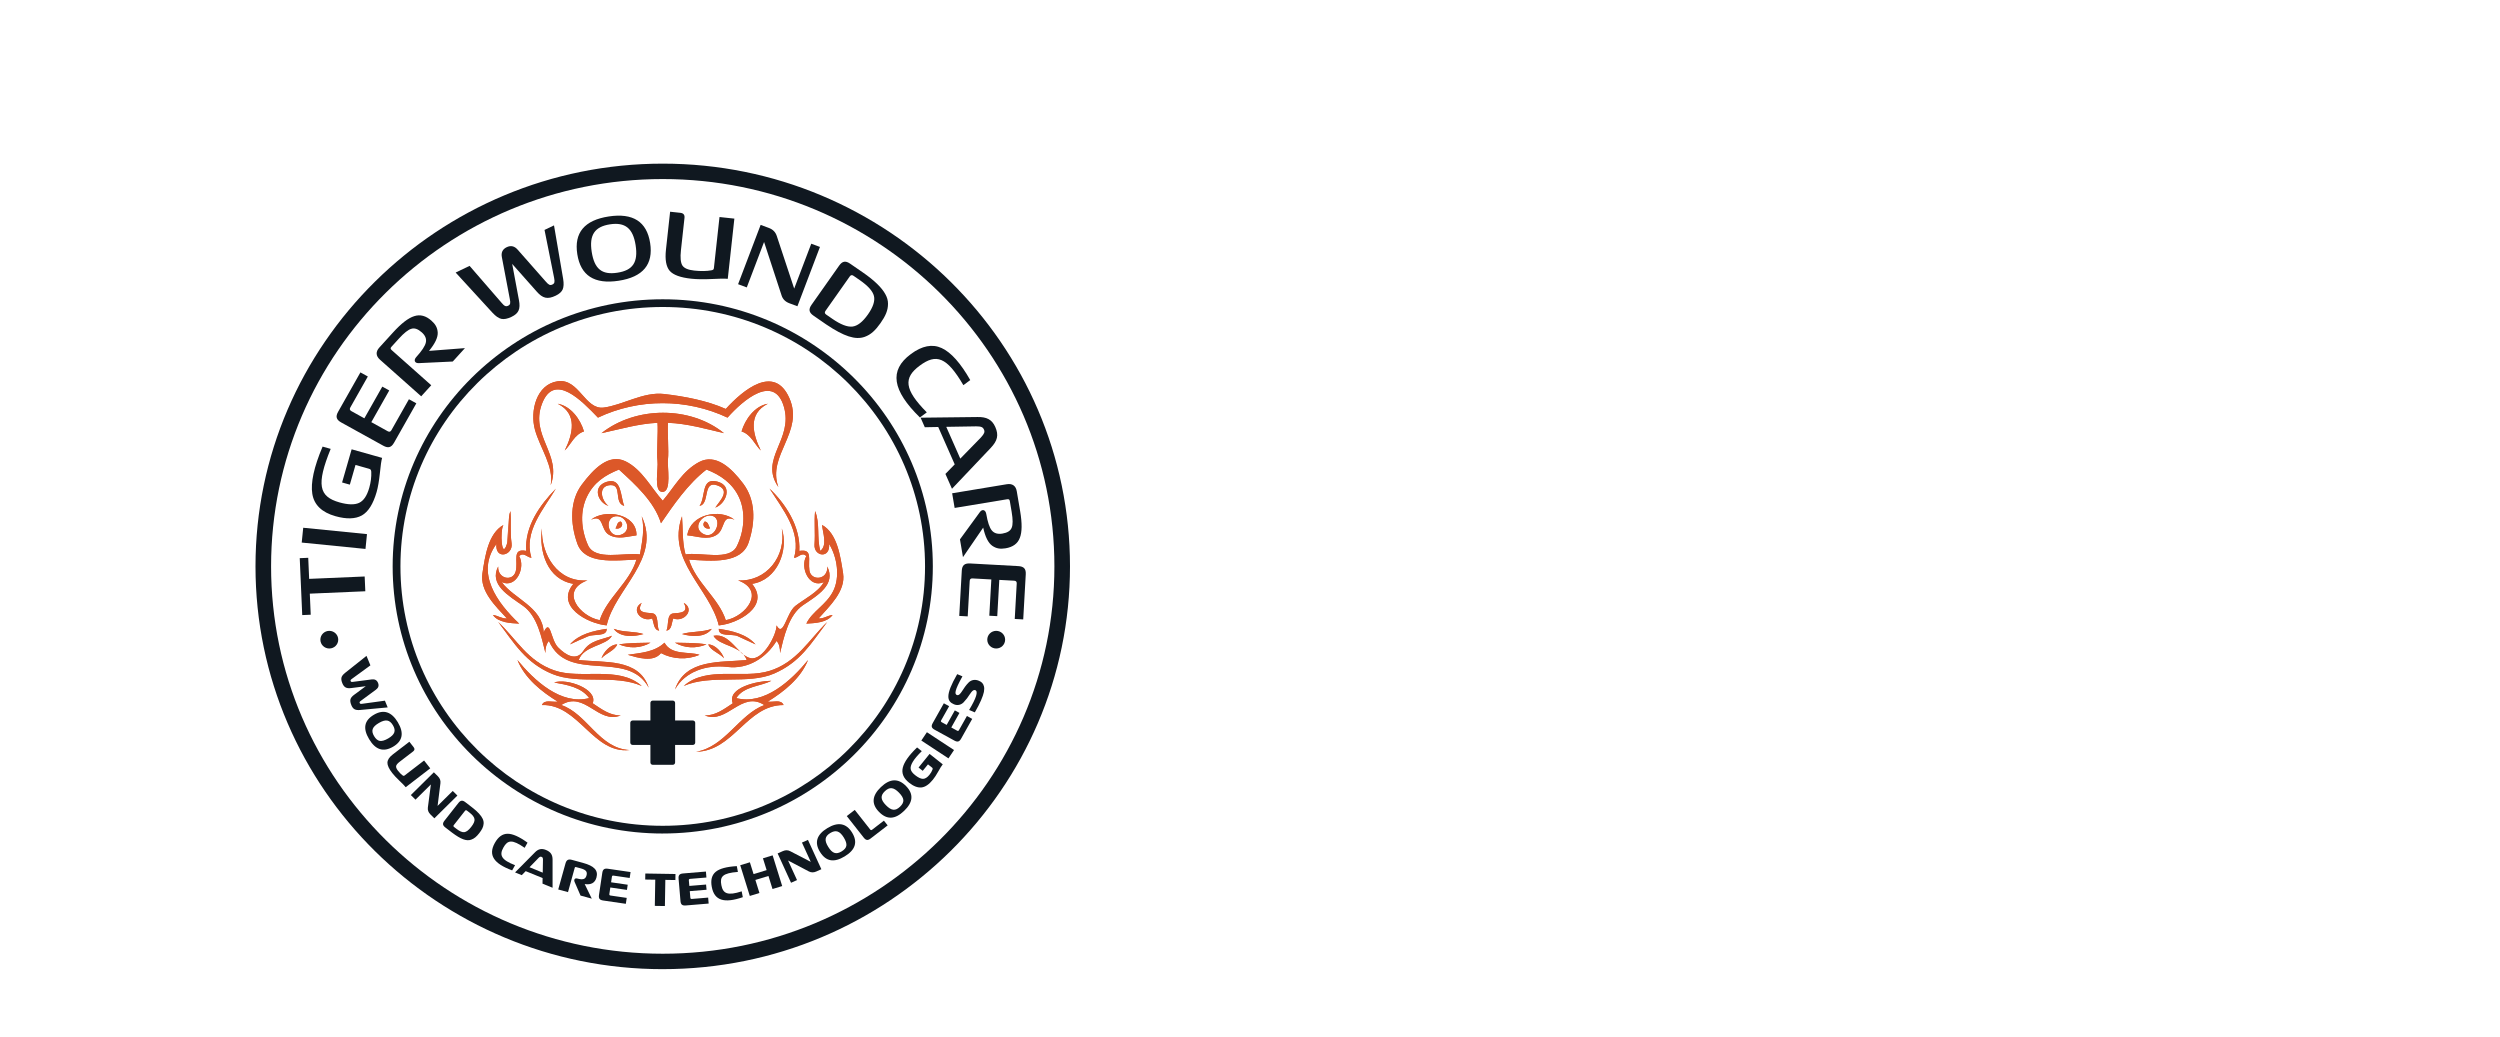 <?xml version="1.0" encoding="utf-8" standalone="yes"?>
<svg width="393" height="163" viewBox="0 0 393 163" fill="none" xmlns="http://www.w3.org/2000/svg">
<g clip-path="url(#clip0_3053_117)">
<g filter="url(#filter0_d_3053_117)">
<path d="M104.093 18C139.953 18 169.719 44.169 175.431 78.5C176.081 82.41 176.5 89 181 92C185.381 94.921 198.294 90.26 226.657 82.168C276.404 66.382 327.073 49.786 393.5 52.55V163.043H0V84.5C0.183 84.567 0.363 84.636 0.541 84.708C0.515 84.57 0.5 84.5 0.5 84.5C0.5 84.5 0.799 84.701 1.361 85.061C2.805 85.722 4.108 86.543 5.322 87.457C8.51 89.29 13.092 91.723 18.5 94C28 98 31.207 90.5 32.32 81.5C36.75 45.705 67.195 18 104.093 18Z" fill="white"/>
</g>
<path d="M122.349 76.533C120.569 71.529 126.456 67.917 124.083 62.571C121.713 57.219 116.808 61.303 114.093 64.286C111.112 62.961 107.595 62.309 104.374 61.932C101.157 61.557 97.828 63.705 94.889 64.072C91.949 64.439 91.021 59.452 87.67 59.933C84.321 60.416 83.283 64.628 84.094 67.553C84.906 70.48 87.08 73.274 86.569 76.266C88.379 71.418 83.281 68.521 85.198 63.479C87.118 58.441 91.474 63.031 93.999 65.651C100.402 62.606 107.969 62.636 114.365 65.651C116.885 62.802 121.721 58.751 123.232 63.959C124.742 69.167 119.293 72.087 122.344 76.541L122.349 76.533Z" fill="#DC5829"/>
<path d="M91.803 67.824C91.254 65.936 89.741 63.828 87.674 63.469C90.852 65.056 90.034 68.287 88.775 70.817C89.739 69.889 90.311 68.282 91.803 67.822V67.824Z" fill="#DC5829"/>
<path d="M120.7 63.469C118.635 63.821 117.127 65.936 116.57 67.824C118.045 68.275 118.643 69.876 119.599 70.82C118.353 68.275 117.501 65.078 120.7 63.471V63.469Z" fill="#DC5829"/>
<path d="M113.814 68.096C108.494 63.793 99.935 63.838 94.549 68.096C97.468 67.472 100.319 66.612 103.357 66.464C103.479 67.865 103.195 71.249 103.357 72.452C103.52 73.654 102.686 77.381 104.161 77.33C105.633 77.275 104.86 73.367 105.008 72.18C105.155 70.993 104.896 67.829 105.008 66.464C108.057 66.585 110.925 67.417 113.816 68.096H113.814Z" fill="#DC5829"/>
<path d="M104.181 78.711C102.401 76.762 100.96 73.807 98.333 72.519C95.704 71.232 93.295 73.721 91.452 76.194C89.611 78.668 89.573 82.146 90.755 85.456C91.938 88.763 96.616 88.111 100.052 87.965C98.981 91.574 95.396 93.991 94.272 97.492C91.124 96.898 87.925 92.869 92.344 91.232C87.688 91.587 85.044 87.208 85.189 83.067C84.701 86.743 86.056 91.111 90.142 91.778C87.236 95.288 92.362 98.037 95.37 98.311C96.639 92.57 104.019 87.842 100.876 81.163C101.387 83.167 100.932 85.174 100.601 87.151C98.094 86.819 93.55 88.212 92.433 85.702C91.317 83.192 91.162 80.373 92.263 78.087C93.362 75.799 95.134 74.69 97.3 73.814C99.904 76.191 102.872 78.877 103.907 82.252C105.789 79.516 108.108 76.078 111.062 73.814C113.237 74.654 115.177 75.965 116.207 78.253C117.239 80.539 117 83.512 115.825 85.873C114.653 88.234 110.185 86.756 107.762 87.153C107.22 85.209 107.37 82.926 107.213 81.165C104.708 88.096 111.604 92.517 112.992 98.314C116.006 98.037 121.125 95.301 118.221 91.78C122.195 91.189 124.011 86.494 122.9 83.069C123.637 87.462 120.451 91.496 116.018 91.235C120.415 92.857 117.275 96.9 114.091 97.494C112.977 94.013 109.382 91.572 108.311 87.968C111.835 88.202 116.553 88.692 117.689 85.264C118.826 81.837 118.722 78.542 116.822 76.012C114.923 73.488 112.474 71.249 109.88 72.643C107.284 74.036 105.961 76.614 104.184 78.713L104.181 78.711Z" fill="#DC5829"/>
<path d="M98.125 79.528C97.509 77.963 97.756 75.019 95.394 75.738C93.029 76.457 93.983 79.002 95.648 79.528C94.511 78.663 93.962 76.392 95.92 76.263C97.881 76.135 96.411 79.025 98.125 79.528Z" fill="#DC5829"/>
<path d="M112.442 79.8C114.105 79.199 115.32 76.365 112.739 75.698C110.156 75.032 110.982 78.12 109.965 79.528C111.641 79.234 110.41 75.535 112.696 76.284C114.977 77.034 113.098 78.776 112.442 79.8Z" fill="#DC5829"/>
<path d="M87.396 76.805C84.848 79.405 82.471 82.765 82.717 86.602C80.385 86.132 81.512 88.28 81.057 89.861C80.602 91.446 78.224 91.038 78.313 89.054C76.846 91.901 79.976 93.649 82.234 95.246C84.495 96.843 85.151 100.295 85.743 102.662C85.69 101.98 85.88 101.213 86.292 100.756C89.234 107.556 98.658 101.968 101.979 108.104C100.446 103.409 94.887 104.216 90.971 103.748C91.8 101.43 95.35 101.553 96.199 99.938C94.597 100.595 92.843 100.6 91.714 102.307C90.587 104.015 88.937 102.981 87.737 101.777C86.537 100.572 86.554 97.069 85.466 99.395C85.268 95.414 80.856 94.2 78.86 91.501C81.161 92.56 82.651 89.188 81.611 87.417C82.32 86.746 82.855 87.621 83.538 87.689C82.275 83.552 85.466 80.046 87.391 76.802L87.396 76.805Z" fill="#DC5829"/>
<path d="M125.653 86.605C125.874 82.816 123.491 79.182 120.974 76.808C123.021 80.039 126.014 83.595 124.826 87.694C125.518 87.684 126.054 86.693 126.754 87.423C125.711 89.188 127.211 92.566 129.505 91.507C128.607 93.124 126.461 94.13 125.032 95.249C123.605 96.37 123.158 100.329 122.072 98.312C122.098 99.773 119.936 103.89 117.965 103.462C115.995 103.035 114.772 99.436 112.163 99.947C113.03 101.574 116.549 101.43 117.391 103.756C113.233 104.151 107.735 103.555 106.105 108.384C107.687 105.549 111.097 104.45 114.362 104.845C117.627 105.24 120.475 103.372 122.07 100.761C122.525 101.196 122.642 102.004 122.619 102.667C123.199 100.276 123.931 96.682 126.265 95.113C128.6 93.546 131.438 91.871 130.049 89.057C130.179 91.218 127.473 91.379 127.237 89.661C127 87.943 127.829 86.236 125.645 86.608L125.653 86.605Z" fill="#DC5829"/>
<path d="M79.961 82.249C79.898 83.401 80.017 84.543 79.687 85.516C78.848 88.152 78.57 83.431 79.138 82.521C76.76 83.874 76.256 87.357 75.834 90.144C75.412 92.927 77.914 95.304 79.687 97.22C78.881 97.281 78.248 96.75 77.485 96.677C78.362 97.887 80.183 97.957 81.614 98.037C78.181 94.786 74.682 90.081 78.036 85.516C77.805 88.076 80.681 87.327 80.422 85.426C80.16 83.529 80.391 81.978 80.236 80.343C79.992 80.975 79.999 81.56 79.961 82.249Z" fill="#DC5829"/>
<path d="M128.132 80.343C127.964 81.996 128.172 83.723 128.04 85.604C127.908 87.483 130.535 87.895 130.334 85.514C131.623 87.576 132.081 90.757 130.967 92.945C129.856 95.135 127.702 96.058 126.756 98.035C128.2 97.954 129.995 97.879 130.885 96.674C130.11 96.74 129.484 97.283 128.683 97.218C130.397 95.286 132.968 92.927 132.536 90.141C132.101 87.355 131.613 83.864 129.233 82.519C129.324 83.766 130.115 85.687 128.958 86.603C128.368 84.606 128.948 82.285 128.132 80.343Z" fill="#DC5829"/>
<path d="M100.058 84.156C100.114 80.69 95.013 79.958 92.902 81.706C94.97 80.753 94.349 83.273 95.74 84.073C97.131 84.87 98.581 84.334 100.058 84.158M96.755 81.16C98.514 80.957 99.491 83.542 97.518 84.093C95.544 84.643 94.944 81.374 96.755 81.16Z" fill="#DC5829"/>
<path d="M115.465 81.706C113.167 79.89 108.528 80.811 108.035 84.155C109.602 84.279 111.221 84.98 112.645 84.088C114.072 83.195 113.378 80.79 115.465 81.706ZM112.162 81.16C113.594 81.806 112.328 84.988 110.492 83.901C108.653 82.817 110.667 80.489 112.162 81.16Z" fill="#DC5829"/>
<path d="M97.578 81.978C96.976 82.055 97.064 82.578 96.752 83.066C97.443 83.284 98.203 82.55 97.578 81.978Z" fill="#DC5829"/>
<path d="M111.617 83.066C111.34 82.535 111.33 82.053 110.791 81.978C110.219 82.566 110.89 83.287 111.617 83.066Z" fill="#DC5829"/>
<path d="M79.686 85.516C80.016 84.546 79.897 83.401 79.96 82.249C79.815 83.132 79.874 84.495 79.686 85.516Z" fill="#DC5829"/>
<path d="M100.878 94.77C99.062 95.791 100.832 97.899 102.528 97.22C102.767 97.866 102.767 99.076 103.629 99.126C103.174 98.538 103.66 96.521 102.528 96.405C101.397 96.287 99.996 96.35 100.878 94.773V94.77Z" fill="#DC5829"/>
<path d="M105.838 97.22C107.539 97.881 109.306 95.799 107.488 94.77C108.322 96.302 107.02 96.342 105.858 96.425C104.699 96.511 105.192 98.523 104.734 99.126C105.637 99.078 105.571 97.851 105.835 97.22H105.838Z" fill="#DC5829"/>
<path d="M100.881 107.835C97.247 104.581 91.358 106.862 87.124 105.38C82.893 103.897 81.27 100.552 78.311 97.766C80.853 101.148 82.654 104.231 86.824 105.951C90.992 107.674 96.637 105.946 100.881 107.837V107.835Z" fill="#DC5829"/>
<path d="M130.054 97.763C127.161 100.575 125.286 104.083 121.032 105.443C116.781 106.806 111.115 104.606 107.486 107.832C111.751 105.941 117.592 107.694 121.734 105.863C125.876 104.035 127.478 101.156 130.054 97.76V97.763Z" fill="#DC5829"/>
<path d="M95.376 98.852C93.313 99.154 91.007 99.672 89.596 101.301C90.511 100.854 91.488 100.439 92.439 100.032C93.387 99.624 95.411 100.135 95.376 98.852Z" fill="#DC5829"/>
<path d="M101.155 99.669C99.777 99.212 97.928 99.423 96.477 98.852C97.481 100.248 99.66 100.114 101.155 99.669Z" fill="#DC5829"/>
<path d="M111.89 98.852C110.415 99.408 108.62 99.227 107.211 99.669C108.716 100.112 110.873 100.25 111.89 98.852Z" fill="#DC5829"/>
<path d="M118.771 101.301C117.372 99.674 115.035 99.154 112.991 98.852C112.955 100.195 115.002 99.581 115.958 100.001C116.909 100.424 117.842 100.882 118.771 101.301Z" fill="#DC5829"/>
<path d="M102.256 101.03C100.863 101.053 98.793 101.05 97.303 101.302C98.953 101.971 100.743 101.92 102.256 101.03Z" fill="#DC5829"/>
<path d="M111.061 101.302C109.586 101.028 107.506 101.073 106.107 101.03C107.626 101.915 109.421 101.978 111.061 101.302Z" fill="#DC5829"/>
<path d="M104.46 101.03C102.87 102.544 100.63 102.634 98.68 102.936C100.246 103.391 102.697 104.184 103.908 102.665C105.736 103.653 108.037 103.766 109.962 102.936C108.246 102.373 105.578 103.065 104.457 101.03H104.46Z" fill="#DC5829"/>
<path d="M97.026 101.301C95.917 101.306 94.89 102.536 94.549 103.479C95.284 102.679 96.659 102.237 97.026 101.301Z" fill="#DC5829"/>
<path d="M113.815 103.479C113.492 102.539 112.439 101.316 111.338 101.301C111.702 102.275 113.072 102.634 113.815 103.479Z" fill="#DC5829"/>
<path d="M92.623 109.742C88.186 110.883 83.972 106.973 81.338 103.754C82.515 106.653 85.124 108.721 87.667 110.287C86.866 110.443 85.595 109.88 85.19 110.831C90.963 110.655 93.213 118.531 98.952 117.907C94.169 117.666 92.282 112.166 88.219 110.831C91.919 108.507 94.029 113.909 97.577 112.463C95.868 112.5 94.523 111.447 93.172 110.556C94.05 108.313 89.043 106.578 87.118 107.29C89.071 107.642 91.372 108.014 92.623 109.739V109.742Z" fill="#DC5829"/>
<path d="M127.029 103.754C124.412 106.965 120.158 110.888 115.743 109.742C116.936 107.851 119.545 107.921 121.249 107.021C119.08 107.023 114.246 108.105 115.194 110.559C113.856 111.437 112.488 112.513 110.79 112.465C114.299 113.909 116.547 108.494 120.148 110.833C116.16 112.339 113.968 117.429 109.414 118.181C115.364 118.071 117.34 110.841 123.176 110.833C122.784 109.872 121.5 110.441 120.699 110.29C123.232 108.728 125.849 106.666 127.029 103.756V103.754Z" fill="#DC5829"/>
<path d="M122.349 76.533C120.569 71.529 126.456 67.917 124.083 62.571C121.713 57.219 116.808 61.303 114.093 64.286C111.112 62.961 107.595 62.309 104.374 61.932C101.157 61.557 97.828 63.705 94.889 64.072C91.949 64.439 91.021 59.452 87.67 59.933C84.321 60.416 83.283 64.628 84.094 67.553C84.906 70.48 87.08 73.274 86.569 76.266C88.379 71.418 83.281 68.521 85.198 63.479C87.118 58.441 91.474 63.031 93.999 65.651C100.402 62.606 107.969 62.636 114.365 65.651C116.885 62.802 121.721 58.751 123.232 63.959C124.742 69.167 119.293 72.087 122.344 76.541L122.349 76.533Z" fill="#DC5829"/>
<path opacity="0.99" d="M91.803 67.824C91.254 65.936 89.741 63.828 87.674 63.469C90.852 65.056 90.034 68.287 88.775 70.817C89.739 69.889 90.311 68.282 91.803 67.822V67.824Z" fill="#DC5829"/>
<path opacity="0.99" d="M120.7 63.469C118.635 63.821 117.127 65.936 116.57 67.824C118.045 68.275 118.643 69.876 119.599 70.82C118.353 68.275 117.501 65.078 120.7 63.471V63.469Z" fill="#DC5829"/>
<path d="M113.814 68.096C108.494 63.793 99.935 63.838 94.549 68.096C97.468 67.472 100.319 66.612 103.357 66.464C103.479 67.865 103.195 71.249 103.357 72.452C103.52 73.654 102.686 77.381 104.161 77.33C105.633 77.275 104.86 73.367 105.008 72.18C105.155 70.993 104.896 67.829 105.008 66.464C108.057 66.585 110.925 67.417 113.816 68.096H113.814Z" fill="#DC5829"/>
<path d="M104.181 78.711C102.401 76.762 100.96 73.807 98.333 72.519C95.704 71.232 93.295 73.721 91.452 76.194C89.611 78.668 89.573 82.146 90.755 85.456C91.938 88.763 96.616 88.111 100.052 87.965C98.981 91.574 95.396 93.991 94.272 97.492C91.124 96.898 87.925 92.869 92.344 91.232C87.688 91.587 85.044 87.208 85.189 83.067C84.701 86.743 86.056 91.111 90.142 91.778C87.236 95.288 92.362 98.037 95.37 98.311C96.639 92.57 104.019 87.842 100.876 81.163C101.387 83.167 100.932 85.174 100.601 87.151C98.094 86.819 93.55 88.212 92.433 85.702C91.317 83.192 91.162 80.373 92.263 78.087C93.362 75.799 95.134 74.69 97.3 73.814C99.904 76.191 102.872 78.877 103.907 82.252C105.789 79.516 108.108 76.078 111.062 73.814C113.237 74.654 115.177 75.965 116.207 78.253C117.239 80.539 117 83.512 115.825 85.873C114.653 88.234 110.185 86.756 107.762 87.153C107.22 85.209 107.37 82.926 107.213 81.165C104.708 88.096 111.604 92.517 112.992 98.314C116.006 98.037 121.125 95.301 118.221 91.78C122.195 91.189 124.011 86.494 122.9 83.069C123.637 87.462 120.451 91.496 116.018 91.235C120.415 92.857 117.275 96.9 114.091 97.494C112.977 94.013 109.382 91.572 108.311 87.968C111.835 88.202 116.553 88.692 117.689 85.264C118.826 81.837 118.722 78.542 116.822 76.012C114.923 73.488 112.474 71.249 109.88 72.643C107.284 74.036 105.961 76.614 104.184 78.713L104.181 78.711Z" fill="#DC5829"/>
<path opacity="0.98" d="M98.125 79.528C97.509 77.963 97.756 75.019 95.394 75.738C93.029 76.457 93.983 79.002 95.648 79.528C94.511 78.663 93.962 76.392 95.92 76.263C97.881 76.135 96.411 79.025 98.125 79.528Z" fill="#DC5829"/>
<path opacity="0.94" d="M112.442 79.8C114.105 79.199 115.32 76.365 112.739 75.698C110.156 75.032 110.982 78.12 109.965 79.528C111.641 79.234 110.41 75.535 112.696 76.284C114.977 77.034 113.098 78.776 112.442 79.8Z" fill="#DC5829"/>
<path opacity="0.98" d="M87.396 76.805C84.848 79.405 82.471 82.765 82.717 86.602C80.385 86.132 81.512 88.28 81.057 89.861C80.602 91.446 78.224 91.038 78.313 89.054C76.846 91.901 79.976 93.649 82.234 95.246C84.495 96.843 85.151 100.295 85.743 102.662C85.69 101.98 85.88 101.213 86.292 100.756C89.234 107.556 98.658 101.968 101.979 108.104C100.446 103.409 94.887 104.216 90.971 103.748C91.8 101.43 95.35 101.553 96.199 99.938C94.597 100.595 92.843 100.6 91.714 102.307C90.587 104.015 88.937 102.981 87.737 101.777C86.537 100.572 86.554 97.069 85.466 99.395C85.268 95.414 80.856 94.2 78.86 91.501C81.161 92.56 82.651 89.188 81.611 87.417C82.32 86.746 82.855 87.621 83.538 87.689C82.275 83.552 85.466 80.046 87.391 76.802L87.396 76.805Z" fill="#DC5829"/>
<path opacity="0.98" d="M125.653 86.605C125.874 82.816 123.491 79.182 120.974 76.808C123.021 80.039 126.014 83.595 124.826 87.694C125.518 87.684 126.054 86.693 126.754 87.423C125.711 89.188 127.211 92.566 129.505 91.507C128.607 93.124 126.461 94.13 125.032 95.249C123.605 96.37 123.158 100.329 122.072 98.312C122.098 99.773 119.936 103.89 117.965 103.462C115.995 103.035 114.772 99.436 112.163 99.947C113.03 101.574 116.549 101.43 117.391 103.756C113.233 104.151 107.735 103.555 106.105 108.384C107.687 105.549 111.097 104.45 114.362 104.845C117.627 105.24 120.475 103.372 122.07 100.761C122.525 101.196 122.642 102.004 122.619 102.667C123.199 100.276 123.931 96.682 126.265 95.113C128.6 93.546 131.438 91.871 130.049 89.057C130.179 91.218 127.473 91.379 127.237 89.661C127 87.943 127.829 86.236 125.645 86.608L125.653 86.605Z" fill="#DC5829"/>
<path d="M79.961 82.249C79.898 83.401 80.017 84.543 79.687 85.516C78.848 88.152 78.57 83.431 79.138 82.521C76.76 83.874 76.256 87.357 75.834 90.144C75.412 92.927 77.914 95.304 79.687 97.22C78.881 97.281 78.248 96.75 77.485 96.677C78.362 97.887 80.183 97.957 81.614 98.037C78.181 94.786 74.682 90.081 78.036 85.516C77.805 88.076 80.681 87.327 80.422 85.426C80.16 83.529 80.391 81.978 80.236 80.343C79.992 80.975 79.999 81.56 79.961 82.249Z" fill="#DC5829"/>
<path d="M128.132 80.343C127.964 81.996 128.172 83.723 128.04 85.604C127.908 87.483 130.535 87.895 130.334 85.514C131.623 87.576 132.081 90.757 130.967 92.945C129.856 95.135 127.702 96.058 126.756 98.035C128.2 97.954 129.995 97.879 130.885 96.674C130.11 96.74 129.484 97.283 128.683 97.218C130.397 95.286 132.968 92.927 132.536 90.141C132.101 87.355 131.613 83.864 129.233 82.519C129.324 83.766 130.115 85.687 128.958 86.603C128.368 84.606 128.948 82.285 128.132 80.343Z" fill="#DC5829"/>
<path d="M108.035 84.155C109.602 84.279 111.221 84.98 112.645 84.088C114.072 83.195 113.378 80.79 115.465 81.706C113.167 79.89 108.528 80.811 108.035 84.155ZM110.494 83.901C108.656 82.817 110.67 80.489 112.165 81.16C113.596 81.806 112.33 84.988 110.494 83.901Z" fill="#DC5829"/>
<path d="M97.578 81.978C96.976 82.055 97.064 82.578 96.752 83.066C97.443 83.284 98.203 82.55 97.578 81.978Z" fill="#DC5829"/>
<path d="M111.617 83.066C111.34 82.535 111.33 82.053 110.791 81.978C110.219 82.566 110.89 83.287 111.617 83.066Z" fill="#DC5829"/>
<path d="M79.686 85.516C80.016 84.546 79.897 83.401 79.96 82.249C79.815 83.132 79.874 84.495 79.686 85.516Z" fill="#DC5829"/>
<path d="M100.878 94.77C99.062 95.791 100.832 97.899 102.528 97.22C102.767 97.866 102.767 99.076 103.629 99.126C103.174 98.538 103.66 96.521 102.528 96.405C101.397 96.287 99.996 96.35 100.878 94.773V94.77Z" fill="#DC5829"/>
<path d="M105.838 97.22C107.539 97.881 109.306 95.799 107.488 94.77C108.322 96.302 107.02 96.342 105.858 96.425C104.699 96.511 105.192 98.523 104.734 99.126C105.637 99.078 105.571 97.851 105.835 97.22H105.838Z" fill="#DC5829"/>
<path opacity="0.97" d="M100.881 107.835C97.247 104.581 91.358 106.862 87.124 105.38C82.893 103.897 81.27 100.552 78.311 97.766C80.853 101.148 82.654 104.231 86.824 105.951C90.992 107.674 96.637 105.946 100.881 107.837V107.835Z" fill="#DC5829"/>
<path opacity="0.97" d="M130.054 97.763C127.161 100.575 125.286 104.083 121.032 105.443C116.781 106.806 111.115 104.606 107.486 107.832C111.751 105.941 117.592 107.694 121.734 105.863C125.876 104.035 127.478 101.156 130.054 97.76V97.763Z" fill="#DC5829"/>
<path opacity="0.93" d="M95.376 98.852C93.313 99.154 91.007 99.672 89.596 101.301C90.511 100.854 91.488 100.439 92.439 100.032C93.387 99.624 95.411 100.135 95.376 98.852Z" fill="#DC5829"/>
<path d="M101.155 99.669C99.777 99.212 97.928 99.423 96.477 98.852C97.481 100.248 99.66 100.114 101.155 99.669Z" fill="#DC5829"/>
<path d="M111.89 98.852C110.415 99.408 108.62 99.227 107.211 99.669C108.716 100.112 110.873 100.25 111.89 98.852Z" fill="#DC5829"/>
<path opacity="0.93" d="M118.771 101.301C117.372 99.674 115.035 99.154 112.991 98.852C112.955 100.195 115.002 99.581 115.958 100.001C116.909 100.424 117.842 100.882 118.771 101.301Z" fill="#DC5829"/>
<path d="M102.256 101.03C100.863 101.053 98.793 101.05 97.303 101.302C98.953 101.971 100.743 101.92 102.256 101.03Z" fill="#DC5829"/>
<path d="M111.061 101.302C109.586 101.028 107.506 101.073 106.107 101.03C107.626 101.915 109.421 101.978 111.061 101.302Z" fill="#DC5829"/>
<path d="M104.46 101.03C102.87 102.544 100.63 102.634 98.68 102.936C100.246 103.391 102.697 104.184 103.908 102.665C105.736 103.653 108.037 103.766 109.962 102.936C108.246 102.373 105.578 103.065 104.457 101.03H104.46Z" fill="#DC5829"/>
<path d="M97.026 101.301C95.917 101.306 94.89 102.536 94.549 103.479C95.284 102.679 96.659 102.237 97.026 101.301Z" fill="#DC5829"/>
<path d="M113.815 103.479C113.492 102.539 112.439 101.316 111.338 101.301C111.702 102.275 113.072 102.634 113.815 103.479Z" fill="#DC5829"/>
<path d="M92.623 109.742C88.186 110.883 83.972 106.973 81.338 103.754C82.515 106.653 85.124 108.721 87.667 110.287C86.866 110.443 85.595 109.88 85.19 110.831C90.963 110.655 93.213 118.531 98.952 117.907C94.169 117.666 92.282 112.166 88.219 110.831C91.919 108.507 94.029 113.909 97.577 112.463C95.868 112.5 94.523 111.447 93.172 110.556C94.05 108.313 89.043 106.578 87.118 107.29C89.071 107.642 91.372 108.014 92.623 109.739V109.742Z" fill="#DC5829"/>
<path d="M127.029 103.754C124.412 106.965 120.158 110.888 115.743 109.742C116.936 107.851 119.545 107.921 121.249 107.021C119.08 107.023 114.246 108.105 115.194 110.559C113.856 111.437 112.488 112.513 110.79 112.465C114.299 113.909 116.547 108.494 120.148 110.833C116.16 112.339 113.968 117.429 109.414 118.181C115.364 118.071 117.34 110.841 123.176 110.833C122.784 109.872 121.5 110.441 120.699 110.29C123.232 108.728 125.849 106.666 127.029 103.756V103.754Z" fill="#DC5829"/>
<path d="M92.902 81.706C94.97 80.753 94.349 83.273 95.74 84.073C97.131 84.872 98.581 84.334 100.058 84.158C100.114 80.693 95.013 79.961 92.902 81.709V81.706ZM97.518 84.093C95.544 84.644 94.944 81.374 96.755 81.161C98.514 80.957 99.491 83.542 97.518 84.093Z" fill="#DC5829"/>
<path d="M104.183 131.029C80.771 131.029 61.725 112.193 61.725 89.04C61.725 65.886 80.771 47.047 104.183 47.047C127.595 47.047 146.641 65.883 146.641 89.037C146.641 112.191 127.595 131.027 104.183 131.027V131.029ZM104.183 48.259C81.447 48.259 62.95 66.552 62.95 89.037C62.95 111.522 81.447 129.815 104.183 129.815C126.919 129.815 145.416 111.522 145.416 89.037C145.416 66.552 126.919 48.259 104.183 48.259Z" fill="#101820"/>
<path d="M104.183 152.352C68.883 152.352 40.164 123.95 40.164 89.037C40.164 54.123 68.883 25.724 104.183 25.724C139.483 25.724 168.203 54.126 168.203 89.037C168.203 123.947 139.483 152.35 104.183 152.35V152.352ZM104.183 28.148C70.236 28.148 42.615 55.464 42.615 89.037C42.615 122.609 70.234 149.925 104.183 149.925C138.133 149.925 165.751 122.612 165.751 89.037C165.751 55.461 138.133 28.148 104.183 28.148Z" fill="#101820"/>
<path d="M51.767 101.945C52.542 101.945 53.171 101.324 53.171 100.557C53.171 99.791 52.542 99.169 51.767 99.169C50.992 99.169 50.363 99.791 50.363 100.557C50.363 101.324 50.992 101.945 51.767 101.945Z" fill="#101820"/>
<path d="M156.603 101.945C157.378 101.945 158.007 101.324 158.007 100.557C158.007 99.79 157.378 99.169 156.603 99.169C155.828 99.169 155.199 99.79 155.199 100.557C155.199 101.324 155.828 101.945 156.603 101.945Z" fill="#101820"/>
<path d="M105.761 110.133H102.61C102.408 110.133 102.244 110.295 102.244 110.495V119.866C102.244 120.066 102.408 120.228 102.61 120.228H105.761C105.963 120.228 106.127 120.066 106.127 119.866V110.495C106.127 110.295 105.963 110.133 105.761 110.133Z" fill="#101820"/>
<path d="M109.287 116.74V113.624C109.287 113.424 109.123 113.262 108.921 113.262H99.446C99.244 113.262 99.08 113.424 99.08 113.624V116.74C99.08 116.94 99.244 117.102 99.446 117.102H108.921C109.123 117.102 109.287 116.94 109.287 116.74Z" fill="#101820"/>
<path d="M57.428 92.947L48.701 93.322L48.846 96.634L47.511 96.692L47.119 87.744L48.454 87.686L48.599 90.998L57.326 90.624L57.428 92.947Z" fill="#101820"/>
<path d="M57.454 86.293L47.43 85.292L47.666 82.963L57.69 83.964L57.454 86.293Z" fill="#101820"/>
<path d="M56.866 81.035C55.852 81.593 54.466 81.633 52.742 81.148C50.588 80.542 49.377 79.37 49.095 77.632C48.815 75.894 49.355 73.412 50.712 70.206L51.984 70.563C49.7 76.186 50.115 78.062 53.367 78.978C54.692 79.35 55.724 79.382 56.439 79.055C57.156 78.728 57.682 77.946 58.041 76.702C58.288 75.841 58.4 74.999 58.364 74.174C58.336 73.867 58.267 73.759 57.998 73.686L55.885 73.09L54.995 76.186L53.776 75.844L55.277 70.631L60.068 71.979C59.946 72.401 59.829 73.213 59.712 74.426C59.582 75.633 59.417 76.603 59.206 77.343C58.661 79.234 57.888 80.464 56.871 81.035H56.866Z" fill="#101820"/>
<path d="M61.941 69.597C61.514 70.354 61.021 70.493 60.245 70.063L53.639 66.409C52.861 65.979 52.723 65.491 53.151 64.736L56.657 58.54L57.824 59.186L55.065 64.062C54.931 64.301 54.984 64.49 55.226 64.623L57.278 65.76L60.098 60.776L61.191 61.379L58.371 66.363L60.957 67.794C61.201 67.928 61.389 67.875 61.524 67.636L64.283 62.76L65.448 63.404L61.941 69.6V69.597Z" fill="#101820"/>
<path d="M66.209 62.297L59.73 56.54C59.079 55.962 59.03 55.29 59.628 54.636L61.777 52.273C63.079 50.839 64.195 49.981 65.126 49.697C66.056 49.395 66.957 49.639 67.824 50.411C68.454 50.972 68.76 51.503 68.81 52.27C68.851 53.027 68.401 53.998 67.44 55.16L73.09 54.724L71.175 56.832L65.82 57.086C65.182 57.111 64.996 56.613 65.433 56.133C66.316 55.16 66.827 54.392 66.944 53.832C67.071 53.261 66.845 52.725 66.295 52.24C65.706 51.717 65.164 51.531 64.671 51.684C64.175 51.817 63.514 52.34 62.695 53.241L61.523 54.531C61.337 54.734 61.383 54.87 61.601 55.061L67.791 60.561L66.209 62.302V62.297Z" fill="#101820"/>
<path d="M78.8 50.125C78.36 50.015 77.91 49.695 77.411 49.154L71.629 42.845L73.818 41.794L78.835 47.583C79.283 48.118 79.512 48.237 79.875 48.063C80.226 47.895 80.28 47.656 80.142 47.002L78.899 40.458C78.746 39.706 78.996 39.173 79.659 38.856C80.31 38.544 80.888 38.68 81.391 39.264L85.785 44.251C86.245 44.779 86.462 44.904 86.825 44.731C87.189 44.557 87.234 44.336 87.105 43.665L85.599 36.145L87.09 35.431L88.529 43.853C88.643 44.562 88.618 45.111 88.453 45.495C88.285 45.88 87.921 46.21 87.357 46.479C86.067 47.097 85.309 46.909 84.359 45.822L80.516 41.487L81.579 47.185C81.841 48.574 81.546 49.265 80.407 49.811C79.769 50.118 79.232 50.221 78.797 50.123L78.8 50.125Z" fill="#101820"/>
<path d="M90.75 39.95C90.224 36.593 91.869 34.614 95.691 34.028C99.5 33.444 101.674 34.837 102.201 38.195C102.729 41.567 101.082 43.546 97.247 44.135C93.438 44.718 91.276 43.325 90.75 39.953V39.95ZM99.917 38.532C99.502 35.881 98.264 34.9 95.887 35.265C93.481 35.635 92.601 36.937 93.016 39.59C93.44 42.296 94.63 43.242 97.049 42.87C99.482 42.498 100.342 41.238 99.917 38.532Z" fill="#101820"/>
<path d="M105.276 42.576C104.719 41.922 104.516 40.82 104.689 39.246L105.342 33.283L106.947 33.455C107.43 33.507 107.654 33.766 107.603 34.244L107.043 39.347C106.916 40.508 106.998 41.306 107.272 41.738C107.56 42.171 108.175 42.43 109.131 42.533C110.181 42.646 111.066 42.629 111.794 42.5C112.122 42.44 112.198 42.377 112.228 42.118L113.106 34.116L115.443 34.367L114.405 43.833C113.95 43.785 113.108 43.79 111.855 43.863C110.603 43.924 109.541 43.906 108.668 43.813C106.967 43.632 105.838 43.219 105.279 42.578L105.276 42.576Z" fill="#101820"/>
<path d="M116.028 44.675L119.573 35.351L120.862 35.831C121.5 36.067 121.907 36.485 122.1 37.071L124.847 45.367L127.529 38.31L128.897 38.819L125.353 48.144L124.089 47.673C123.451 47.437 123.044 47.019 122.863 46.438L120.112 38.036L117.393 45.184L116.025 44.675H116.028Z" fill="#101820"/>
<path d="M127.88 49.619C127.16 49.124 127.071 48.626 127.58 47.904L131.908 41.763C132.416 41.041 132.92 40.951 133.64 41.449L135.648 42.834C137.487 44.102 138.631 45.243 139.17 46.234C139.45 46.73 139.6 47.235 139.595 47.751C139.6 48.777 139.211 49.667 138.407 50.806C137.612 51.935 136.902 52.604 135.926 52.954C134.479 53.467 132.696 52.891 129.886 51.005L127.877 49.619H127.88ZM130.825 50.107C132.137 51.012 133.202 51.427 133.996 51.337C134.789 51.246 135.605 50.618 136.439 49.433C137.258 48.271 137.573 47.295 137.385 46.529C137.197 45.761 136.434 44.916 135.122 44.011L134.163 43.35C133.935 43.191 133.741 43.227 133.584 43.453L129.764 48.872C129.604 49.099 129.64 49.29 129.869 49.446L130.827 50.107H130.825Z" fill="#101820"/>
<path d="M144.608 65.624C140.292 61.392 139.708 58.233 143.196 55.65C144.946 54.355 146.563 54.036 148.035 54.717C149.508 55.399 151.003 57.076 152.524 59.749L151.443 60.549C148.816 56.065 147.168 55.565 144.582 57.478C141.999 59.392 142.131 61.221 145.691 64.824L144.61 65.624H144.608Z" fill="#101820"/>
<path d="M148.62 74.501L150.082 73L147.489 67.122L145.38 67.163L144.717 65.661L153.658 65.556C155.087 65.525 155.941 65.951 156.455 67.11C157.034 68.423 156.795 69.29 155.753 70.402L149.65 76.837L148.62 74.503V74.501ZM148.752 67.102L150.957 72.097L154.197 68.775C154.738 68.181 154.84 67.897 154.685 67.542C154.507 67.138 154.245 67.027 153.454 67.022L148.752 67.1V67.102Z" fill="#101820"/>
<path d="M149.678 77.544L158.268 76.121C159.132 75.977 159.689 76.36 159.836 77.227L160.368 80.361C160.688 82.259 160.673 83.658 160.317 84.553C159.976 85.461 159.221 86.004 158.069 86.195C157.233 86.333 156.625 86.238 155.987 85.8C155.361 85.36 154.875 84.407 154.558 82.941L151.379 87.583L150.906 84.789L154.044 80.489C154.423 79.978 154.931 80.147 155.038 80.783C155.257 82.073 155.544 82.946 155.915 83.386C156.289 83.841 156.851 83.997 157.578 83.879C158.359 83.748 158.845 83.446 159.033 82.969C159.236 82.503 159.236 81.666 159.033 80.471L158.743 78.761C158.697 78.49 158.563 78.442 158.275 78.49L150.069 79.848L149.678 77.542V77.544Z" fill="#101820"/>
<path d="M151.19 89.731C151.238 88.865 151.619 88.528 152.509 88.576L160.067 88.991C160.957 89.039 161.298 89.416 161.249 90.284L160.85 97.373L159.518 97.3L159.83 91.722C159.846 91.448 159.716 91.302 159.436 91.287L157.089 91.159L156.769 96.86L155.518 96.792L155.838 91.091L152.878 90.927C152.601 90.912 152.453 91.043 152.438 91.317L152.125 96.895L150.793 96.822L151.192 89.733L151.19 89.731Z" fill="#101820"/>
<path d="M53.678 106.509C53.741 106.273 53.929 106.032 54.245 105.778L57.614 103.102L58.227 104.596L55.292 106.736C55.112 106.869 55.074 106.944 55.124 107.068C55.175 107.191 55.264 107.224 55.473 107.191L58.42 106.806C58.916 106.736 59.249 106.917 59.427 107.349C59.605 107.782 59.49 108.136 59.086 108.428L56.709 110.178C56.541 110.307 56.49 110.387 56.541 110.51C56.594 110.639 56.681 110.664 56.892 110.641L60.508 110.146L60.943 111.205L56.635 111.607C56.233 111.647 55.936 111.607 55.727 111.489C55.521 111.376 55.358 111.162 55.229 110.845C55.079 110.475 55.033 110.179 55.091 109.937C55.152 109.696 55.343 109.459 55.666 109.225L57.499 107.872L55.221 108.162C54.443 108.27 54.077 108.041 53.812 107.395C53.667 107.04 53.622 106.741 53.683 106.504L53.678 106.509Z" fill="#101820"/>
<path d="M62.548 113.558C63.548 115.233 63.293 116.508 61.788 117.386C60.252 118.284 59.019 117.861 58.02 116.186C57.02 114.512 57.239 113.259 58.788 112.354C60.293 111.476 61.547 111.876 62.551 113.558H62.548ZM59.708 116.471C60.044 116.526 60.484 116.398 61.025 116.083C62.075 115.47 62.279 114.866 61.763 114.001C61.249 113.141 60.618 113.033 59.568 113.646C58.5 114.27 58.294 114.859 58.81 115.724C59.072 116.161 59.372 116.415 59.708 116.471Z" fill="#101820"/>
<path d="M60.906 119.881C60.916 119.448 61.2 119.018 61.752 118.596L64.351 116.599L65.025 117.459C65.221 117.708 65.198 117.927 64.946 118.121L62.831 119.745C62.497 120.002 62.307 120.228 62.271 120.422C62.236 120.615 62.33 120.862 62.551 121.143C62.828 121.495 63.077 121.744 63.293 121.895C63.403 121.978 63.504 121.981 63.593 121.913L66.665 119.552L67.634 120.784L63.776 123.749C63.598 123.522 63.27 123.183 62.795 122.738C62.325 122.288 61.948 121.888 61.666 121.528C61.147 120.867 60.895 120.319 60.901 119.883L60.906 119.881Z" fill="#101820"/>
<path d="M64.582 124.983L68.203 121.405L68.836 122.031C69.154 122.345 69.289 122.707 69.236 123.115L68.79 126.688L71.171 124.337L71.903 125.061L68.282 128.64L67.659 128.024C67.341 127.707 67.206 127.347 67.26 126.94L67.735 123.316L65.317 125.708L64.585 124.983H64.582Z" fill="#101820"/>
<path d="M70.013 130.083C69.568 129.741 69.53 129.447 69.876 129.007L72.055 126.233C72.401 125.793 72.699 125.755 73.144 126.097L74.201 126.91C75.109 127.606 75.648 128.215 75.882 128.723C75.999 128.982 76.048 129.238 76.025 129.495C75.981 130.018 75.765 130.425 75.331 130.981C74.903 131.527 74.56 131.826 74.059 132C73.332 132.254 72.457 131.934 71.071 130.896L70.013 130.083ZM71.791 130.32C72.274 130.692 72.673 130.855 72.989 130.818C73.314 130.777 73.673 130.503 74.069 129.998C74.463 129.497 74.639 129.093 74.593 128.776C74.552 128.454 74.293 128.112 73.81 127.74L73.398 127.423C73.286 127.337 73.187 127.35 73.1 127.46L71.336 129.706C71.249 129.817 71.262 129.915 71.374 130L71.791 130.32Z" fill="#101820"/>
<path d="M80.507 136.823C77.596 135.749 76.723 134.414 77.784 132.515C78.32 131.557 78.984 131.074 79.785 131.067C80.586 131.059 81.631 131.527 82.928 132.465L82.475 133.277C80.495 131.907 79.8 132.037 79.129 133.242C78.46 134.439 78.806 135.176 80.968 136.008L80.51 136.826L80.507 136.823Z" fill="#101820"/>
<path d="M85.282 138.908L85.297 138.03L82.638 136.944L82.022 137.575L80.967 137.143L84.092 133.991C84.631 133.433 85.17 133.345 85.821 133.612C86.551 133.911 86.866 134.341 86.864 135.133V139.554L85.277 138.908H85.282ZM83.24 136.33L85.318 137.18L85.356 135.151C85.351 134.869 85.295 134.763 85.14 134.701C84.977 134.635 84.862 134.67 84.669 134.857L83.238 136.33H83.24Z" fill="#101820"/>
<path d="M87.754 139.829L88.898 135.722C89.048 135.184 89.343 135.018 89.887 135.166L91.634 135.642C93.435 136.132 94.073 136.834 93.76 137.958C93.529 138.79 92.913 139.13 91.912 138.974L93.028 141.267L91.26 140.784L90.315 138.609C90.18 138.224 90.401 138.011 90.754 138.106C91.66 138.353 92.036 138.209 92.199 137.623C92.359 137.052 92.138 136.738 91.296 136.509L90.549 136.306C90.419 136.27 90.376 136.323 90.335 136.464L89.29 140.244L87.754 139.826V139.829Z" fill="#101820"/>
<path d="M94.815 141.559C94.258 141.478 94.08 141.239 94.161 140.688L94.68 137.213C94.761 136.662 95.003 136.484 95.56 136.567L99.125 137.087L98.985 138.018L96.432 137.646C96.292 137.625 96.213 137.683 96.193 137.822L96.063 138.697L98.677 139.079L98.555 139.894L95.941 139.512L95.789 140.54C95.768 140.678 95.827 140.756 95.967 140.776L98.52 141.149L98.38 142.079L94.817 141.559H94.815Z" fill="#101820"/>
<path d="M102.938 142.401L103.007 138.289L101.428 138.264L101.443 137.316L106.185 137.394L106.17 138.342L104.591 138.317L104.522 142.429L102.936 142.404L102.938 142.401Z" fill="#101820"/>
<path d="M107.81 142.339C107.248 142.387 107.019 142.196 106.971 141.64L106.673 138.137C106.625 137.581 106.818 137.355 107.38 137.307L110.971 137.008L111.049 137.946L108.479 138.159C108.339 138.172 108.273 138.247 108.285 138.386L108.362 139.268L110.996 139.05L111.067 139.869L108.433 140.088L108.522 141.124C108.535 141.263 108.611 141.328 108.751 141.315L111.322 141.102L111.4 142.04L107.81 142.339Z" fill="#101820"/>
<path d="M116.767 141.038C113.83 142.044 112.297 141.564 111.893 139.431C111.689 138.355 111.893 137.565 112.503 137.055C113.116 136.544 114.222 136.247 115.827 136.154L115.999 137.065C113.589 137.256 113.139 137.794 113.396 139.144C113.65 140.487 114.392 140.839 116.594 140.12L116.77 141.038H116.767Z" fill="#101820"/>
<path d="M117.868 140.839L116.365 136.014L117.881 135.551L118.461 137.409L120.515 136.783L119.935 134.925L121.459 134.462L122.961 139.288L121.438 139.753L120.8 137.701L118.745 138.327L119.384 140.379L117.868 140.842V140.839Z" fill="#101820"/>
<path d="M124.352 138.772L122.244 134.16L123.06 133.796C123.472 133.612 123.859 133.614 124.228 133.811L127.452 135.483L126.066 132.453L127.009 132.03L129.118 136.642L128.314 137.002C127.902 137.186 127.516 137.183 127.147 136.987L123.884 135.269L125.293 138.35L124.35 138.772H124.352Z" fill="#101820"/>
<path d="M130.057 130.184C131.733 129.166 133.025 129.397 133.94 130.871C134.874 132.375 134.469 133.602 132.794 134.618C131.118 135.637 129.846 135.443 128.906 133.926C127.99 132.453 128.374 131.205 130.057 130.184ZM133.05 132.941C133.101 132.609 132.964 132.176 132.636 131.645C131.998 130.617 131.382 130.426 130.518 130.951C129.658 131.472 129.559 132.098 130.197 133.127C130.846 134.173 131.446 134.364 132.31 133.838C132.748 133.572 133 133.273 133.05 132.938V132.941Z" fill="#101820"/>
<path d="M136.867 131.809C136.422 132.151 136.125 132.115 135.779 131.675L133.111 128.285L134.368 127.317L136.793 130.398C136.88 130.508 136.979 130.521 137.091 130.436L138.95 129.005L139.54 129.751L136.87 131.806L136.867 131.809Z" fill="#101820"/>
<path d="M138.485 123.726C139.899 122.373 141.211 122.323 142.426 123.565C143.665 124.833 143.54 126.118 142.124 127.471C140.71 128.824 139.426 128.904 138.177 127.627C136.962 126.384 137.063 125.084 138.482 123.726H138.485ZM142.009 125.778C141.984 125.444 141.758 125.049 141.32 124.604C140.473 123.736 139.83 123.681 139.1 124.38C138.376 125.072 138.414 125.705 139.263 126.573C140.125 127.456 140.753 127.516 141.483 126.817C141.854 126.462 142.032 126.115 142.009 125.781V125.778Z" fill="#101820"/>
<path d="M144.849 123.787C144.254 123.842 143.603 123.596 142.906 123.04C142.032 122.346 141.699 121.556 141.92 120.668C142.141 119.781 142.886 118.727 144.165 117.497L144.903 118.081C144.234 118.739 143.763 119.295 143.486 119.763C143.212 120.223 143.1 120.608 143.163 120.92C143.222 121.227 143.458 121.538 143.86 121.855C144.338 122.235 144.75 122.429 145.088 122.436C145.424 122.436 145.767 122.222 146.105 121.805C146.332 121.528 146.489 121.252 146.594 120.968C146.637 120.814 146.619 120.746 146.51 120.658L145.877 120.158L145.053 121.174L144.397 120.656L146.133 118.513L148.201 120.153C148.02 120.377 147.781 120.759 147.489 121.287C147.196 121.815 146.914 122.243 146.65 122.569C146.042 123.319 145.439 123.729 144.849 123.787Z" fill="#101820"/>
<path d="M149.096 119.215L144.832 116.413L145.709 115.105L149.974 117.907L149.096 119.215Z" fill="#101820"/>
<path d="M151.085 116.121C150.811 116.609 150.523 116.69 150.03 116.42L146.923 114.715C146.429 114.444 146.348 114.16 146.623 113.672L148.372 110.556L149.204 111.014L147.95 113.244C147.881 113.367 147.909 113.461 148.031 113.528L148.815 113.958L150.099 111.672L150.826 112.072L149.542 114.358L150.46 114.864C150.584 114.932 150.678 114.904 150.747 114.783L152.001 112.553L152.832 113.01L151.083 116.126L151.085 116.121Z" fill="#101820"/>
<path d="M152.346 111.607C153.473 109.731 153.796 108.693 153.32 108.494C152.888 108.32 152.532 109.065 152.023 109.769C151.84 110.003 151.655 110.219 151.474 110.41C151.098 110.79 150.541 110.958 149.964 110.717C148.868 110.257 148.542 109.334 150.472 105.977L151.296 106.321C150.022 108.612 150.058 109.105 150.414 109.253C150.543 109.309 150.681 109.273 150.831 109.155C151.118 108.911 151.344 108.439 151.705 107.953C151.888 107.704 152.074 107.485 152.265 107.294C152.644 106.907 153.229 106.744 153.852 107.005C154.286 107.189 154.546 107.387 154.675 107.888C154.739 108.134 154.734 108.429 154.67 108.773C154.533 109.45 154.07 110.566 153.241 111.984L152.346 111.61V111.607Z" fill="#101820"/>
</g>
<defs>
<filter id="filter0_d_3053_117" x="-40" y="-24.653" width="473.5" height="225.043" filterUnits="userSpaceOnUse" color-interpolation-filters="sRGB">
<feFlood flood-opacity="0" result="BackgroundImageFix"/>
<feColorMatrix in="SourceAlpha" type="matrix" values="0 0 0 0 0 0 0 0 0 0 0 0 0 0 0 0 0 0 127 0" result="hardAlpha"/>
<feOffset dy="-2.653"/>
<feGaussianBlur stdDeviation="20"/>
<feComposite in2="hardAlpha" operator="out"/>
<feColorMatrix type="matrix" values="0 0 0 0 0.075 0 0 0 0 0.161 0 0 0 0 0.294 0 0 0 0.4 0"/>
<feBlend mode="normal" in2="BackgroundImageFix" result="effect1_dropShadow_3053_117"/>
<feBlend mode="normal" in="SourceGraphic" in2="effect1_dropShadow_3053_117" result="shape"/>
</filter>
<clipPath id="clip0_3053_117">
<rect width="393" height="163" fill="white"/>
</clipPath>
</defs>
</svg>
